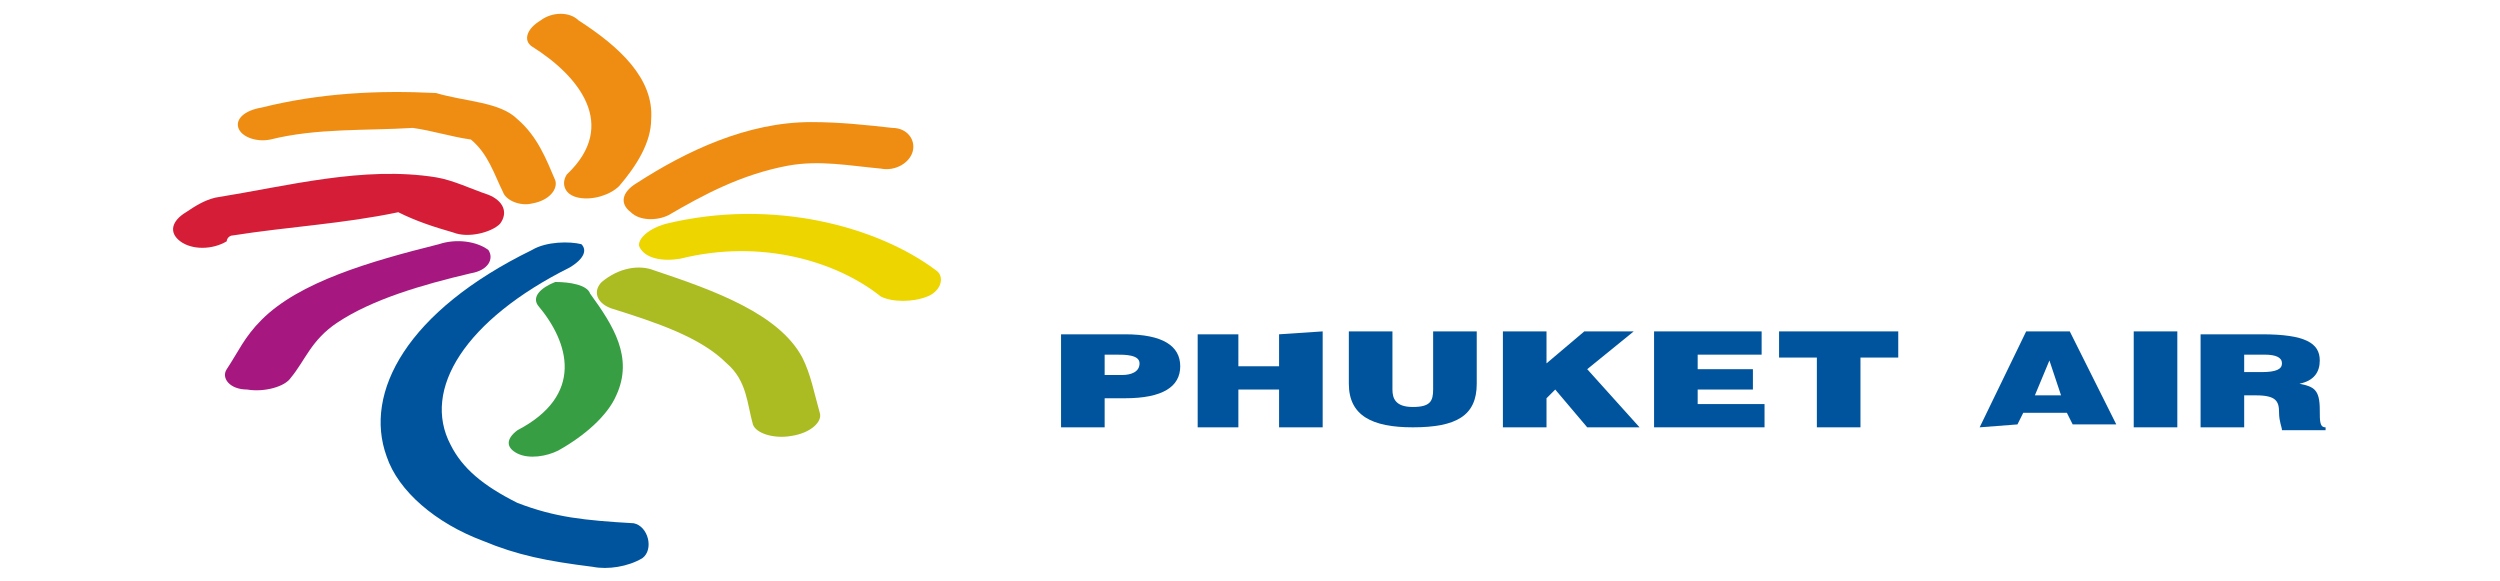 <?xml version="1.0" encoding="utf-8"?>
<!-- Generator: Adobe Illustrator 21.0.0, SVG Export Plug-In . SVG Version: 6.00 Build 0)  -->
<svg version="1.1" id="Calque_1" xmlns="http://www.w3.org/2000/svg" xmlns:xlink="http://www.w3.org/1999/xlink" x="0px" y="0px"
	 viewBox="0 0 86 20" style="enable-background:new 0 0 86 20;" xml:space="preserve">
<style type="text/css">
	.st0{fill:#00549E;}
	.st1{fill:#379E43;}
	.st2{fill:#D51D37;}
	.st3{fill:#EF8D13;}
	.st4{fill:#EDD500;}
	.st5{fill:#ABBC22;}
	.st6{fill:#A6177F;}
</style>
<g>
	<path class="st0" d="M36.5,14.7v-3.2h2.2c1.3,0,1.9,0.4,1.9,1.1c0,0.7-0.6,1.1-1.9,1.1H38v1L36.5,14.7L36.5,14.7z M38.6,12.9
		c0.3,0,0.6-0.1,0.6-0.4c0-0.3-0.5-0.3-0.8-0.3H38v0.7H38.6L38.6,12.9z"/>
	<polygon class="st0" points="41.2,14.7 41.2,11.5 42.6,11.5 42.6,12.6 44,12.6 44,11.5 45.5,11.4 45.5,14.7 44,14.7 44,13.4 
		42.6,13.4 42.6,14.7 	"/>
	<path class="st0" d="M46.4,11.4h1.5v2c0,0.3,0.1,0.6,0.7,0.6c0.6,0,0.7-0.2,0.7-0.6v-2h1.5v1.8c0,1.1-0.7,1.5-2.2,1.5
		c-1.4,0-2.2-0.4-2.2-1.5L46.4,11.4L46.4,11.4z"/>
	<polygon class="st0" points="51.7,11.4 53.2,11.4 53.2,12.5 54.5,11.4 56.2,11.4 54.6,12.7 56.4,14.7 54.6,14.7 53.5,13.4 
		53.2,13.7 53.2,14.7 51.7,14.7 	"/>
	<polygon class="st0" points="56.9,14.7 56.9,11.4 60.6,11.4 60.6,12.2 58.4,12.2 58.4,12.7 60.3,12.7 60.3,13.4 58.4,13.4 
		58.4,13.9 60.7,13.9 60.7,14.7 	"/>
	<polygon class="st0" points="61.2,11.4 65.3,11.4 65.3,12.3 64,12.3 64,14.7 62.5,14.7 62.5,12.3 61.2,12.3 	"/>
	<path class="st0" d="M68.1,14.7l1.6-3.3h1.5l1.6,3.2h-1.5l-0.2-0.4h-1.5l-0.2,0.4L68.1,14.7L68.1,14.7z M70.5,12.4L70,13.6h0.9
		L70.5,12.4L70.5,12.4z"/>
	<polygon class="st0" points="73.4,14.7 73.4,11.4 74.9,11.4 74.9,14.7 	"/>
	<path class="st0" d="M77.2,13.6v1.1h-1.5v-3.2h2.1c1.5,0,2,0.3,2,0.9c0,0.4-0.2,0.7-0.7,0.8c0.5,0.1,0.7,0.2,0.7,0.9
		c0,0.4,0,0.6,0.2,0.6v0.1h-1.5c0-0.1-0.1-0.3-0.1-0.6c0-0.4-0.1-0.6-0.8-0.6L77.2,13.6L77.2,13.6z M77.2,12.8h0.6
		c0.5,0,0.7-0.1,0.7-0.3c0-0.2-0.2-0.3-0.6-0.3h-0.7V12.8L77.2,12.8z"/>
	<path class="st1" d="M20.3,10.1c0.8,1.1,1.5,2.2,0.9,3.5c-0.3,0.7-1.1,1.4-2,1.9c-0.4,0.2-1,0.3-1.4,0.1c-0.4-0.2-0.4-0.5,0-0.8
		c2.3-1.2,1.8-3,0.7-4.3c-0.2-0.3,0.1-0.6,0.6-0.8C19.6,9.7,20.2,9.8,20.3,10.1L20.3,10.1z"/>
	<path class="st2" d="M15.6,8c-0.7-0.2-1.3-0.4-1.9-0.7C11.8,7.7,9.9,7.8,8,8.1c-0.1,0-0.2,0.1-0.2,0.2c-0.5,0.3-1.2,0.3-1.6,0
		C5.8,8,5.9,7.6,6.4,7.3C6.7,7.1,7,6.9,7.4,6.8c2.5-0.4,5.1-1.1,7.6-0.7c0.6,0.1,1.2,0.4,1.8,0.6c0.5,0.2,0.7,0.6,0.4,1
		C16.9,8,16.1,8.2,15.6,8L15.6,8z"/>
	<path class="st3" d="M17.3,6.6c-0.3-0.6-0.5-1.3-1.1-1.8c-0.7-0.1-1.3-0.3-2-0.4c-1.6,0.1-3.3,0-4.9,0.4C8.8,4.9,8.3,4.7,8.2,4.4
		C8.1,4.1,8.4,3.8,9,3.7C11,3.2,13,3.1,15,3.2c1,0.3,2.2,0.3,2.8,0.9c0.7,0.6,1,1.4,1.3,2.1c0.1,0.3-0.2,0.7-0.8,0.8
		C17.9,7.1,17.4,6.9,17.3,6.6L17.3,6.6z"/>
	<path class="st4" d="M22.9,7.7c3.7-0.9,7.3,0.1,9.3,1.6c0.3,0.2,0.2,0.7-0.3,0.9c-0.5,0.2-1.2,0.2-1.6,0c-1.5-1.2-4.1-2-6.9-1.3
		c-0.6,0.1-1.2,0-1.4-0.4C21.9,8.3,22.2,7.9,22.9,7.7L22.9,7.7z"/>
	<path class="st5" d="M22.5,9.3c2.1,0.7,4.3,1.5,5.1,3c0.3,0.6,0.4,1.2,0.6,1.9c0.1,0.3-0.3,0.7-1,0.8c-0.6,0.1-1.2-0.1-1.3-0.4
		c-0.2-0.7-0.2-1.5-0.9-2.1c-0.9-0.9-2.4-1.4-4-1.9c-0.5-0.2-0.6-0.6-0.3-0.9C21.3,9.2,22,9.1,22.5,9.3L22.5,9.3z"/>
	<path class="st3" d="M21.9,6.3c1.7-1.1,3.8-2.1,6-2.1c1,0,1.9,0.1,2.8,0.2c0.5,0,0.8,0.4,0.7,0.8c-0.1,0.4-0.6,0.7-1.1,0.6
		c-1.1-0.1-2.1-0.3-3.2-0.1c-1.6,0.3-2.9,1-4.1,1.7c-0.4,0.2-1,0.2-1.3-0.1C21.3,7,21.4,6.6,21.9,6.3L21.9,6.3z"/>
	<path class="st6" d="M15.1,8.4C12.7,9,10.3,9.7,9,11c-0.6,0.6-0.8,1.1-1.2,1.7c-0.2,0.3,0.1,0.7,0.7,0.7c0.6,0.1,1.3-0.1,1.5-0.4
		c0.5-0.6,0.7-1.3,1.6-1.9c1.2-0.8,2.9-1.3,4.6-1.7c0.6-0.1,0.8-0.5,0.6-0.8C16.4,8.3,15.7,8.2,15.1,8.4L15.1,8.4z"/>
	<path class="st3" d="M19.9,0.7c1.4,0.9,2.6,2,2.5,3.4c0,0.8-0.5,1.6-1.1,2.3c-0.3,0.3-0.9,0.5-1.4,0.4c-0.5-0.1-0.6-0.5-0.4-0.8
		c1.8-1.7,0.4-3.4-1.2-4.4C18,1.4,18.1,1,18.6,0.7C19,0.4,19.6,0.4,19.9,0.7L19.9,0.7z"/>
	<path class="st0" d="M19.6,9.2c-3.6,1.8-5.1,4.2-4.1,6.1c0.4,0.8,1.1,1.4,2.3,2c1.3,0.5,2.3,0.6,4,0.7c0.5,0.1,0.7,0.9,0.3,1.2
		c-0.5,0.3-1.2,0.4-1.7,0.3c-1.6-0.2-2.6-0.4-3.8-0.9c-1.6-0.6-2.9-1.7-3.3-2.9c-0.8-2.2,0.7-5,5-7.1c0.5-0.3,1.3-0.3,1.7-0.2
		C20.2,8.6,20.1,8.9,19.6,9.2L19.6,9.2z"/>
</g>
</svg>
